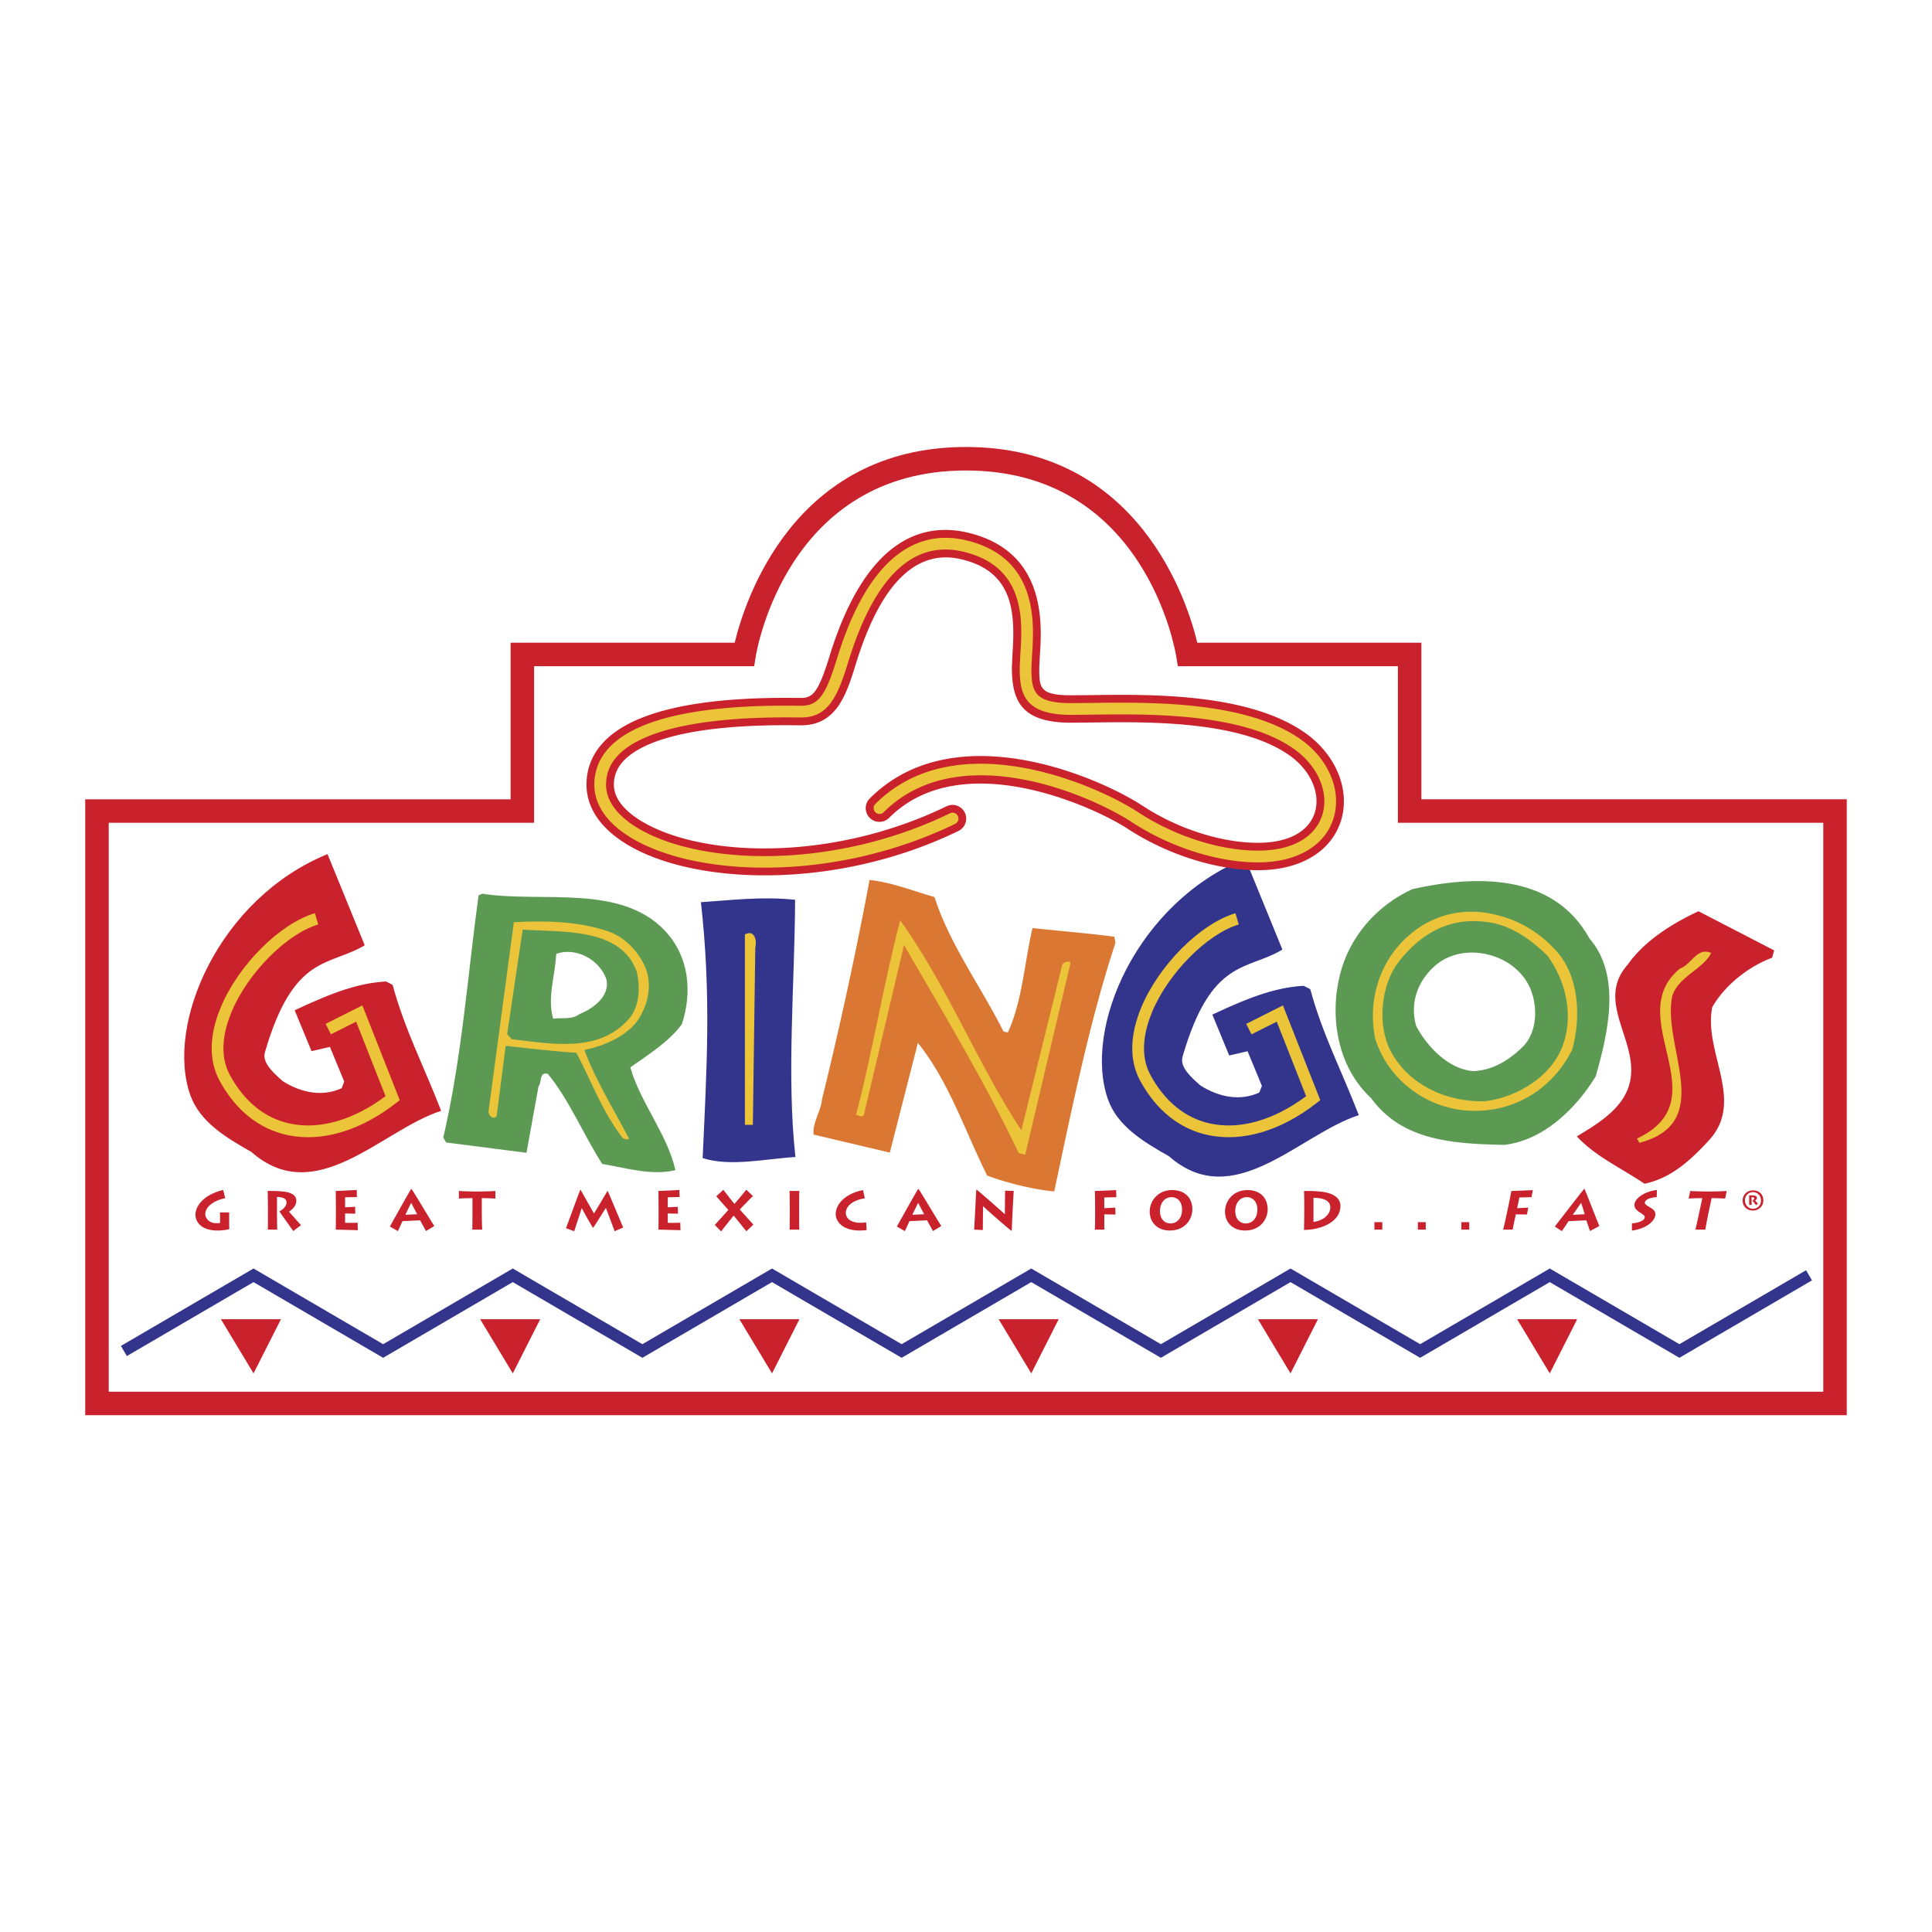 <svg xmlns="http://www.w3.org/2000/svg" width="2500" height="2500" viewBox="0 0 192.756 192.756"><g fill-rule="evenodd" clip-rule="evenodd"><path fill="#fff" d="M0 0h192.756v192.756H0V0z"/><path d="M73.301 64.125H50.944v15.622H8.504v61.447h175.748V79.746h-42.439V64.124h-22.357c-.98-4.085-5.828-19.528-23.077-19.528-17.251.001-22.098 15.443-23.078 19.529zm.946 2.343h.997l.16-.985c.123-.757 3.214-18.542 20.974-18.542 17.761 0 20.851 17.785 20.974 18.542l.16.983 21.957.002V82.09h42.439v56.76H10.847V82.09h42.439V66.468h20.961z" fill="#c9222d"/><path d="M31.083 104.873l-1.684-4.077c4.031-1.904 6.531-2.725 9.115-2.873l.655.332c1.218 4.499 3.139 8.156 4.844 12.572-5.935 1.907-12.477 9.794-18.943 4.097-2.505-1.411-5.139-2.997-6.083-5.667-2.5-7.071 2.852-19.605 13.689-24.043l3.517 8.615.194.481c-3.526 2.131-7.09.803-9.958 10.681-.314 1.082.987 2.172 1.797 2.888 1.844 1.156 3.949 1.573 5.864.69l.255-.661-1.428-3.458-1.834.423z" fill="#c9222d"/><path d="M122.639 105.305l-1.684-4.077c4.031-1.904 6.531-2.725 9.115-2.873l.654.332c1.219 4.5 3.139 8.157 4.844 12.572-5.936 1.907-12.477 9.795-18.943 4.096-2.506-1.41-5.139-2.995-6.082-5.666-2.5-7.072 2.852-19.606 13.689-24.042l3.518 8.614.191.48c-3.525 2.131-7.09.804-9.957 10.681-.314 1.084.986 2.172 1.797 2.888 1.844 1.157 3.949 1.575 5.865.691l.254-.662-1.428-3.457-1.833.423z" fill="#33348c"/><path d="M60.083 116.123c-1.858-2.885-3.346-6.488-5.429-8.985-.912-.221-.563.868-.925 1.24l-1.2 6.637-8.017-1.029-.285-.489c1.869-8.049 2.462-16.47 3.519-24.17l.369-.161c5.905.932 13.782-1.018 18.227 3.697 2.421 2.574 2.735 6.098 1.696 9.308-1.23 1.722-3.39 3.081-5.151 4.318 1.008 3.543 3.675 6.635 4.5 10.259-2.372.565-4.919-.215-7.304-.625zm-4.588-20.961c-.128 2.352-.905 4.341-.309 6.472.888-.129 1.863.135 2.637-.463 1.433-.582 3.052-1.801 2.676-3.486-.722-1.974-3.035-3.21-5.004-2.523z" fill="#5c9a54"/><path d="M70.104 115.538c.415-9.153.864-16.234-.173-25.526 3.108-.208 6.045-.587 9.396-.242-.035 8.359-.863 17.65.035 25.665-2.937.172-6.529 1.002-9.258.103z" fill="#33348c"/><path d="M105.182 118.872c-2.047-.201-4.602-.805-6.689-1.582-2.263-4.544-3.817-9.384-6.917-13.24l-2.799 10.945-7.597-1.795c-.173-1.07.732-2.347.834-3.529a402.588 402.588 0 0 0 4.744-21.879c2.282.256 4.287 1.084 6.482 1.71 1.458 4.638 4.759 9.146 6.876 13.408l.438.104c1.473-3.237 1.643-6.959 2.461-10.421 2.736.291 5.486.515 8.172.865l.1.627c-2.549 7.631-4.512 17.284-6.105 24.787z" fill="#d97733"/><path d="M150.055 114.224c-5.146-.104-10.156-.415-13.264-4.663-3.385-3.144-4.145-8.117-3.109-12.297.932-3.766 3.627-6.909 7.254-8.566 5.977-1.312 13.955-1.762 17.65 4.939 3.213 3.695 1.83 9.499.621 13.747-2.002 3.282-5.283 6.425-9.152 6.84zm-7.047-17.721c-1.588 1.485-2.35 3.593-1.727 5.838 1.139 2.176 3.316 4.352 5.699 4.524 1.9-.068 3.488-1.035 4.871-2.349 1.553-1.45 1.623-4.179.758-6.044-1.623-3.489-6.838-4.628-9.601-1.969z" fill="#5c9a54"/><path d="M170.832 100.483c-.906 4.518 3.332 9.362-.357 13.316-1.797 1.936-3.699 3.734-6.406 4.304-2.318-1.581-4.844-2.683-6.748-4.723 1.986-1.202 4.271-2.57 5.104-4.776 1.613-4.354-3.52-8.446-.014-12.38 1.666-2.367 4.447-4.099 7.047-5.309l7.551 3.907-.205.732c-2.365.882-4.712 2.736-5.972 4.929zM22.862 121.834c0 .208.011.694.011.793-.18.06-.694.147-1.208.142-1.449-.011-2.165-.732-2.165-1.612 0-.646.606-1.913 2.771-2.434l.197.826c-.946.158-1.985.775-1.985 1.575 0 .465.422.912 1.072.912.153 0 .301 0 .399-.017v-.628c0-.159-.005-.323-.011-.427h.924c-.006.181-.006.306-.006.471v.399h.001zM26.717 122.682c.021-.132.011-1.865.011-1.979v-.449c0-.164-.011-1.328-.027-1.433.552 0 1.191.011 1.65.071.788.099 1.214.404 1.214.897 0 .453-.295.803-.727 1.098.153.186 1.05 1.187 1.191 1.346l-.771.59c-.098-.152-1.225-1.722-1.383-1.957.257-.143.711-.459.711-.892 0-.257-.18-.547-.951-.552v1.586c0 .208.016 1.591.027 1.673h-.945v.001zM35.701 122.735c-.148 0-1.991-.054-2.205-.054.017-.29.017-1.46.017-1.585v-.733c0-.087-.011-1.405-.017-1.542.236 0 1.908-.082 2.094-.099l.022.705c-.186 0-1.088.028-1.181.028v.995c.104 0 .749-.028 1-.05l.016.689c-.131 0-.902-.022-1.017-.022v.936c.137 0 .913.011 1.247-.017l.024.749zM38.898 122.37c.218-.383 1.761-3.166 2.127-3.746h.039c.585.902 1.984 3.275 2.269 3.697l-.831.502c-.137-.246-.536-.989-.596-1.071l-1.75.082c-.049.11-.339.766-.459.995l-.799-.459zm2.724-1.224c-.115-.23-.514-.974-.596-1.143-.109.213-.481.983-.584 1.197l1.18-.054zM47.117 122.682c.017-.142.021-1.258.021-1.963v-1.181c-.41 0-1.187.027-1.355.043v-.76c.246.033 1.542.055 1.602.055h.476c.104 0 1.296-.021 1.564-.055v.76a30.005 30.005 0 0 0-1.356-.043v1.269c0 .787.027 1.766.038 1.875h-.99zM56.466 122.533c.099-.224 1.229-3.356 1.427-3.815h.039c.262.459 1.165 2.072 1.329 2.351.208-.316 1.126-1.886 1.339-2.23h.039c.301.661 1.351 3.215 1.536 3.63l-.847.372c-.169-.427-.815-2.187-.88-2.329-.12.176-.93 1.498-1.263 1.979h-.033a37.456 37.456 0 0 1-1.104-1.946h-.011c-.088.257-.662 2.056-.75 2.296l-.821-.308zM67.894 122.735c-.148 0-1.99-.054-2.204-.054.017-.29.017-1.46.017-1.585v-.733c0-.087-.011-1.405-.017-1.542.235 0 1.908-.082 2.094-.099l.022.705c-.186 0-1.088.028-1.181.028v.995c.104 0 .749-.028 1-.05l.017.689c-.131 0-.902-.022-1.017-.022v.936c.136 0 .913.011 1.246-.017l.023.749zM71.316 122.212c.115-.121 1.187-1.308 1.351-1.499a104.857 104.857 0 0 1-1.203-1.361l.705-.645c.196.256.858 1.109 1.11 1.41.164-.191.984-1.17 1.181-1.416l.661.623c-.164.164-1.175 1.187-1.312 1.355a232.66 232.66 0 0 1 1.351 1.499l-.694.667c-.159-.197-1.099-1.367-1.269-1.563-.098.114-1.153 1.448-1.251 1.574l-.63-.644zM78.78 122.682c.011-.24.017-1.521.017-1.662v-.591c0-.093-.017-1.477-.022-1.607h.974c-.006.099-.021.962-.021 1.619v.59c0 .547.016 1.526.021 1.651h-.969zM86.467 122.72a4.512 4.512 0 0 1-.684.049c-1.826 0-2.405-.994-2.405-1.634 0-.902.825-2.019 2.728-2.4l.175.82c-1.192.18-1.892.781-1.892 1.459 0 .525.486.984 1.454.984.219 0 .416-.022.569-.049l.055.771zM89.48 122.37c.219-.383 1.761-3.166 2.127-3.746h.038c.585.902 1.985 3.275 2.269 3.697l-.831.502c-.136-.246-.536-.989-.596-1.071l-1.749.082c-.05.11-.34.766-.459.995l-.799-.459zm2.723-1.224c-.114-.23-.514-.974-.596-1.143-.109.213-.481.983-.585 1.197l1.181-.054zM97.189 122.682c.016-.203.061-1.028.104-1.887.045-.858.088-1.755.109-2.083l.045-.017c.514.411 2.635 2.28 2.809 2.45 0-.225.018-2.138.023-2.352l.863.027c-.021.317-.066 1.061-.104 1.849-.045.787-.076 1.612-.094 2.104l-.043.017c-.438-.312-2.74-2.351-2.811-2.45h-.01c0 .186-.027 2.199-.021 2.379l-.87-.037zM109.229 122.682c.029-.29.029-1.46.029-1.591v-.728c0-.087-.012-1.405-.023-1.542.322 0 1.695-.061 2.121-.082l.023.705-1.205.027v1.067c.1 0 .635-.033 1.1-.05l.018.683-1.117-.016v.486c0 .087 0 .963.012 1.039h-.958v.002zM116.955 118.734c1.182 0 2.008.7 2.008 1.945 0 .782-.574 2.089-2.275 2.089-1.23-.005-1.98-.824-1.98-1.886-.001-1.066.81-2.148 2.247-2.148zm-.164 3.329c.514 0 1.137-.399 1.143-1.355.006-.837-.475-1.269-1.055-1.269-.641 0-1.148.541-1.148 1.389-.001.771.443 1.235 1.06 1.235zM124.467 118.734c1.182 0 2.008.7 2.008 1.945 0 .782-.574 2.089-2.275 2.089-1.23-.005-1.979-.824-1.979-1.886 0-1.066.808-2.148 2.246-2.148zm-.164 3.329c.516 0 1.139-.399 1.145-1.355.004-.837-.477-1.269-1.057-1.269-.639 0-1.148.541-1.148 1.389-.001.771.443 1.235 1.06 1.235zM130.127 120.276c0-.115-.006-1.302-.027-1.455.721 0 1.318.017 1.809.083 1.582.206 1.828.973 1.828 1.388 0 1.712-2.09 2.417-3.643 2.417.023-.252.033-1.607.033-1.756v-.677zm.918 1.635c.908-.11 1.68-.689 1.68-1.45 0-.716-.756-.956-1.68-.951v2.401zM137.912 121.933v.749h-.787v-.749h.787zM142.248 121.933v.749h-.787v-.749h.787zM146.584 121.933v.749h-.787v-.749h.787zM149.965 122.682c.088-.29.336-1.46.363-1.591l.156-.728c.018-.087.287-1.405.305-1.542.324 0 1.709-.061 2.139-.082l-.127.705-1.209.027-.227 1.067c.098 0 .641-.033 1.109-.05l-.129.683-1.111-.016-.104.486c-.02.087-.205.963-.211 1.039h-.954v.002zM155.125 122.37c.301-.383 2.434-3.166 2.924-3.746h.039c.393.902 1.287 3.275 1.482 3.697l-.938.502c-.084-.246-.326-.989-.369-1.071l-1.766.082c-.072.11-.502.766-.672.995l-.7-.459zm2.984-1.224c-.066-.23-.309-.974-.354-1.143-.154.213-.689.983-.84 1.197l1.194-.054zM162.82 122.053c.537-.033 1.197-.229 1.266-.552.037-.176-.059-.269-.434-.51-.346-.224-.664-.476-.57-.912.127-.602 1.072-1.215 2.229-1.356l-.02.717c-.547.021-1.115.197-1.182.515-.039.185.189.311.463.475.295.181.67.395.568.869-.121.574-.871 1.269-2.326 1.482l.006-.728zM169.15 122.682c.047-.142.289-1.258.439-1.963l.25-1.181c-.41 0-1.191.027-1.365.043l.162-.76c.238.033 1.529.055 1.59.055h.475c.105 0 1.303-.021 1.576-.055l-.162.76c-.1-.016-1.105-.043-1.346-.043l-.27 1.269a42.108 42.108 0 0 0-.359 1.875h-.99zM22.042 131.62h5.988l-2.734 5.402-3.254-5.402zM47.907 131.62h5.989l-2.734 5.402-3.255-5.402zM73.771 131.62h5.989l-2.734 5.402-3.255-5.402zM99.637 131.62h5.988l-2.734 5.402-3.254-5.402zM125.502 131.62h5.988l-2.734 5.402-3.254-5.402zM151.365 131.62h5.99l-2.734 5.402-3.256-5.402z" fill="#c9222d"/><path d="M154.324 126.732l-12.637 7.378-12.932-7.551-12.934 7.551c-.562-.33-12.932-7.551-12.932-7.551l-12.932 7.551-12.933-7.551-12.933 7.551-12.932-7.551-12.933 7.551-12.933-7.551-13.228 7.723.591 1.013 12.637-7.379 12.933 7.552 12.933-7.552 12.932 7.552 12.933-7.552 12.933 7.552 12.932-7.552 12.932 7.552 12.934-7.552 12.932 7.552s12.369-7.222 12.932-7.552l12.934 7.552 13.227-7.725-.59-1.011-12.637 7.378-12.934-7.551-.295.173z" fill="#33348c"/><path d="M82.789 65.389c-1.129 3.658-1.678 4.243-2.859 4.243l-.496-.004c-9.684-.107-16.085 1.313-19.026 4.223-1.256 1.241-1.893 2.735-1.893 4.438 0 1.565.672 3.852 3.874 5.857 6.583 4.123 20.816 4.786 33.239-1.242a1.367 1.367 0 1 0-1.194-2.46c-11.571 5.614-24.642 5.113-30.594 1.384-1.183-.74-2.592-1.955-2.592-3.54 0-.959.354-1.775 1.082-2.495 1.652-1.634 5.955-3.556 17.073-3.433l.527.004c3.566 0 4.535-3.137 5.472-6.171 2.456-7.951 5.985-11.45 10.49-10.398 5.233 1.221 5.401 5.335 5.125 9.445l-.062 1.332c0 3.415.99 5.532 5.922 5.532l2.053-.02c5.572-.077 14.896-.207 19.799 3.336 2.053 1.483 3.037 3.748 2.453 5.638-.57 1.846-2.514 2.948-5.334 3.023-3.689.099-8.227-1.312-11.842-3.683-4.383-2.873-18.792-9.173-27.232-.734a1.366 1.366 0 1 0 1.934 1.933c7.278-7.279 20.625-.994 23.8 1.088 4.057 2.66 9.195 4.241 13.414 4.128 4.006-.106 6.949-1.957 7.873-4.949.93-3.011-.463-6.491-3.465-8.66-5.635-4.074-15.527-3.936-21.438-3.854l-2.016.019c-3.189 0-3.189-.762-3.189-2.798l.059-1.149c.209-3.124.699-10.439-7.233-12.29-4.229-.985-10.043.34-13.724 12.257z" fill="#c9222d"/><path d="M83.536 65.619c-1.111 3.597-1.789 4.794-3.606 4.794l-.504-.004c-9.468-.105-15.681 1.24-18.469 3.997-1.102 1.089-1.661 2.396-1.661 3.883 0 1.962 1.213 3.758 3.508 5.195 6.402 4.01 20.304 4.626 32.483-1.283a.586.586 0 1 0-.512-1.054c-11.814 5.732-25.217 5.185-31.35 1.344-1.35-.845-2.958-2.261-2.958-4.202 0-1.179.43-2.176 1.313-3.051 1.758-1.738 6.243-3.784 17.631-3.658l.518.004c2.782 0 3.677-2.225 4.726-5.62 2.598-8.413 6.438-12.09 11.414-10.929 6.317 1.475 5.948 6.973 5.728 10.258l-.061 1.279c0 2.599.387 4.751 5.141 4.751l2.043-.02c5.668-.079 15.154-.21 20.266 3.485 2.324 1.679 3.426 4.291 2.744 6.501-.676 2.186-2.885 3.488-6.061 3.573-3.84.103-8.551-1.357-12.291-3.81-4.246-2.782-18.179-8.908-26.251-.835a.586.586 0 0 0 .828.829c7.522-7.522 20.744-1.66 24.781.987 3.93 2.577 8.898 4.11 12.965 4.001 3.654-.097 6.328-1.742 7.148-4.399.83-2.69-.445-5.823-3.176-7.797-5.426-3.922-15.156-3.787-20.971-3.707l-2.025.02c-3.793 0-3.971-1.228-3.971-3.579l.061-1.201c.213-3.174.656-9.776-6.631-11.478-3.906-.91-9.297.384-12.8 11.726z" fill="#ebc439"/><path d="M175.93 119.757c0 .582-.441 1.021-1.049 1.021-.592 0-1.02-.426-1.02-.995 0-.581.441-1.022 1.047-1.022.608 0 1.022.413 1.022.996zm-1.836.01c0 .474.354.834.791.834.479 0 .812-.347.812-.834 0-.473-.348-.828-.785-.828-.478-.001-.818.342-.818.828zm.42-.159c0-.041-.004-.322-.006-.35.191 0 .373-.002.52.025.152.023.262.104.262.221s-.076.205-.18.276c.037.046.234.267.283.312l-.201.15c-.014-.02-.307-.407-.348-.465.076-.038.18-.12.18-.206 0-.059-.043-.141-.27-.136v.363c0 .052.004.396.008.418l-.252-.002c.006-.032.004-.466.004-.495v-.111z" fill="#c9222d"/><path d="M64.351 96.438c-.702-1.587-2.12-3.023-3.759-3.546-2.872-.961-6.098-1.061-9.324-.884l-2.521 18.831c-.053.411.438.927.804.521l.901-7.023s4.801.582 7.05.696c1.517 2.842 2.586 5.903 4.651 8.537.137.018.458.232.591.006-1.537-2.948-3.302-5.752-4.44-8.823 2.002-.404 4.469-1.446 5.542-3.294.844-1.426 1.232-3.361.505-5.021zm-1.611 5.225c-3.058 3.474-7.87 2.438-11.682 2.019l-.457-.512 1.547-10.423c4.005.27 9.777-.207 11.374 4.176.385 1.617.28 3.518-.782 4.74zM74.318 93.225v18.998h.795l.242-17.651c.172-.692-.035-1.866-1.037-1.347zM106.82 96.012c-.387-.164-.678.016-.834.228l-4.084 16.533c-4.291-6.479-7.239-14.133-12.085-20.957-1.638 6.179-2.833 13.492-4.407 19.402.235.057.532.304.771.041l4.011-16.976c4.157 7.193 7.89 13.328 11.455 20.772l.639.15 4.534-19.193zM155.305 94.914c-1.83-2.037-3.973-3.211-6.424-3.73-2.902-.621-5.734.069-7.945 1.831-3.143 2.487-4.559 6.563-3.73 10.639 1.244 3.904 4.768 6.667 8.773 7.115 4.664.483 8.809-1.899 10.881-6.045.898-3.281.691-7.287-1.555-9.81zm.795 8.843c-.969 3.489-4.596 5.7-7.945 6.115-3.66.103-7.496-1.486-9.395-4.976-1.383-2.59-1.002-6.666.795-8.945 2.348-3.005 5.318-4.56 9.188-3.903 2.211.38 4.145 1.83 5.631 3.281 1.726 2.35 2.554 5.492 1.726 8.428zM167.604 96.639c-5.877 4.847 4.102 13.021-4.279 16.951l.238.427c7.711-2.039 2.223-9.601 3.277-14.65.615-1.944 3.125-2.711 3.891-4.292-1.442-.618-1.934 1.144-3.127 1.564zM22.021 100.511c-1.154 2.773-1.2 5.288-.133 7.271 1.601 2.977 3.959 4.868 6.819 5.47 3.408.716 7.254-.427 10.83-3.219l.345-.269-3.728-9.456-3.664 1.844.526 1.046s1.758-.883 2.519-1.267l2.93 7.435c-3.195 2.382-6.56 3.36-9.517 2.738-2.512-.527-4.597-2.214-6.028-4.876-1.13-2.102-.524-4.569.183-6.269 1.61-3.871 5.489-7.785 8.646-8.724l-.334-1.124c-3.51 1.045-7.637 5.174-9.394 9.4zM113.865 100.511c-1.152 2.773-1.199 5.288-.133 7.271 1.602 2.977 3.959 4.868 6.82 5.47 3.408.716 7.254-.427 10.828-3.219l.346-.269-3.726-9.455-3.664 1.844.525 1.046 2.52-1.267c.383.976 2.652 6.731 2.93 7.435-3.195 2.382-6.561 3.36-9.518 2.738-2.512-.527-4.596-2.214-6.027-4.876-1.131-2.102-.525-4.569.182-6.269 1.611-3.871 5.49-7.785 8.646-8.724l-.334-1.124c-3.51 1.044-7.635 5.173-9.395 9.399z" fill="#ebc439"/></g></svg>